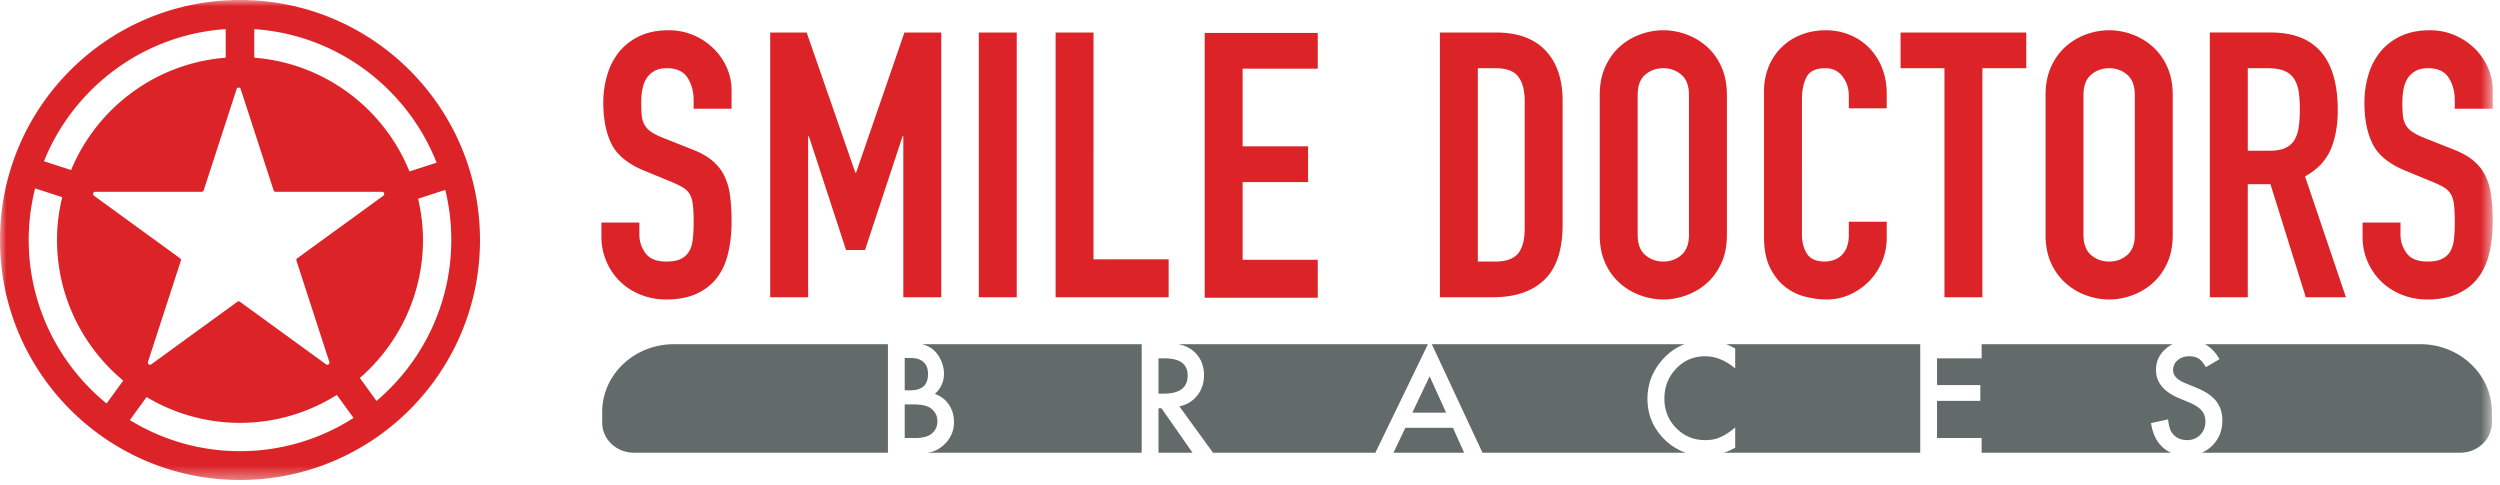 <svg xmlns="http://www.w3.org/2000/svg" xmlns:xlink="http://www.w3.org/1999/xlink" width="196" height="38" viewBox="0 0 196 38">
    <defs>
        <path id="a" d="M0 37.63h195.429V0H0z"/>
    </defs>
    <g fill="none" fill-rule="evenodd">
        <path fill="#DB2328" d="M48.61 22.065c.446.438.981.783 1.603 1.035a5.307 5.307 0 0 0 2.012.379c.952 0 1.758-.156 2.42-.466.66-.311 1.19-.734 1.588-1.268.398-.535.685-1.176.86-1.925.175-.748.262-1.559.262-2.434 0-.758-.039-1.433-.116-2.026a5.065 5.065 0 0 0-.452-1.574 3.611 3.611 0 0 0-.948-1.195c-.408-.34-.943-.637-1.603-.89l-2.274-.903a4.65 4.65 0 0 1-.918-.466 1.667 1.667 0 0 1-.51-.54 1.828 1.828 0 0 1-.219-.728c-.029-.282-.043-.627-.043-1.035 0-.35.029-.685.087-1.006.058-.32.16-.602.306-.846.146-.242.35-.441.612-.597.262-.155.598-.233 1.006-.233.758 0 1.297.248 1.618.743.32.495.48 1.084.48 1.764v.67h2.974V7.067a4.35 4.35 0 0 0-.35-1.706A4.801 4.801 0 0 0 56 3.86a5.039 5.039 0 0 0-1.574-1.078 4.937 4.937 0 0 0-2.027-.409c-.855 0-1.603.15-2.244.452a4.519 4.519 0 0 0-1.589 1.21 5.15 5.15 0 0 0-.947 1.807c-.214.7-.32 1.439-.32 2.216 0 1.302.218 2.385.655 3.25.437.865 1.297 1.56 2.58 2.084l2.128.875c.37.156.665.302.89.437.222.137.397.311.524.525.126.214.209.495.247.846.04.35.059.797.059 1.34 0 .467-.02.895-.059 1.283-.038.39-.13.715-.276.977-.146.262-.36.466-.642.612-.282.146-.675.218-1.18.218-.758 0-1.297-.218-1.618-.655a2.426 2.426 0 0 1-.481-1.472v-.933h-2.974v1.107a4.88 4.88 0 0 0 1.458 3.513M73.794 23.304V2.548h-2.886l-3.79 10.99h-.058l-3.819-10.99h-2.857v20.756h2.973V10.682h.059l2.915 8.92h1.486l2.945-8.92h.058v12.622z"/>
        <mask id="b" fill="#fff">
            <use xlink:href="#a"/>
        </mask>
        <path fill="#DB2328" d="M76.74 23.304h2.973V2.548H76.74zM91.622 20.33h-5.889V2.549H82.76v20.756h8.862zM103.311 20.366h-5.889v-6.093h5.131v-2.798h-5.13V5.382h5.888V2.584h-8.862V23.34h8.862zM115.863 5.347h1.37c.875 0 1.477.223 1.808.67.33.447.495 1.079.495 1.895v10c0 .893-.175 1.549-.525 1.967-.35.418-.943.626-1.778.626h-1.37V5.347zm5.233 16.573c.942-.923 1.413-2.357 1.413-4.3V7.912c0-1.69-.447-3.007-1.34-3.95-.895-.943-2.187-1.414-3.878-1.414h-4.402v20.756h4.14c1.768 0 3.124-.462 4.067-1.384zM128.393 7.445c0-.718.198-1.248.597-1.588.398-.34.87-.51 1.414-.51.544 0 1.015.17 1.414.51.398.34.597.87.597 1.588v10.961c0 .72-.199 1.25-.597 1.59-.399.34-.87.51-1.414.51-.544 0-1.016-.17-1.414-.51-.399-.34-.597-.87-.597-1.59V7.446zm-1.385 14.766c.475.418 1.01.734 1.603.947.593.214 1.19.32 1.793.32.602 0 1.2-.106 1.793-.32a4.957 4.957 0 0 0 1.603-.947c.476-.418.86-.943 1.152-1.574.291-.631.437-1.375.437-2.23V7.444c0-.835-.146-1.573-.437-2.215a4.632 4.632 0 0 0-1.152-1.589 4.985 4.985 0 0 0-1.603-.947 5.267 5.267 0 0 0-1.793-.321c-.603 0-1.2.107-1.793.32a4.974 4.974 0 0 0-1.603.948c-.477.419-.86.948-1.152 1.589-.291.642-.437 1.38-.437 2.215v10.961c0 .856.146 1.6.437 2.23a4.64 4.64 0 0 0 1.152 1.575zM139.903 22.444c.466.379.991.647 1.574.802a6.668 6.668 0 0 0 1.72.233c.66 0 1.278-.131 1.852-.393a4.992 4.992 0 0 0 1.5-1.05 4.839 4.839 0 0 0 1.371-3.367v-1.283h-2.973v1.02c0 .408-.058.749-.175 1.02a1.692 1.692 0 0 1-.452.642 1.718 1.718 0 0 1-.612.335 2.152 2.152 0 0 1-.627.102c-.68 0-1.152-.204-1.414-.611-.262-.409-.394-.914-.394-1.517V7.767c0-.7.121-1.279.364-1.735.244-.457.734-.685 1.473-.685.563 0 1.01.214 1.341.641.33.428.496.933.496 1.516v.991h2.973V7.33c0-.719-.122-1.385-.364-1.997a4.728 4.728 0 0 0-1.006-1.574 4.547 4.547 0 0 0-1.516-1.02 4.874 4.874 0 0 0-1.895-.365c-.719 0-1.375.122-1.967.365a4.457 4.457 0 0 0-2.522 2.522 5.062 5.062 0 0 0-.35 1.894v11.428c0 .952.15 1.739.452 2.36.3.623.685 1.123 1.151 1.502M152.445 23.304h2.974V5.346h3.44V2.548h-9.854v2.798h3.44zM163.345 7.445c0-.718.2-1.248.599-1.588.398-.34.869-.51 1.413-.51s1.015.17 1.414.51c.398.34.598.87.598 1.588v10.961c0 .72-.2 1.25-.598 1.59-.399.34-.87.51-1.414.51-.544 0-1.015-.17-1.413-.51-.4-.34-.599-.87-.599-1.59V7.446zm-1.384 14.766c.476.418 1.01.734 1.603.947.593.214 1.19.32 1.793.32.602 0 1.2-.106 1.793-.32a4.96 4.96 0 0 0 1.603-.947c.477-.418.86-.943 1.152-1.574.291-.631.437-1.375.437-2.23V7.444c0-.835-.146-1.573-.437-2.215a4.632 4.632 0 0 0-1.152-1.589 4.988 4.988 0 0 0-1.603-.947 5.264 5.264 0 0 0-1.793-.321c-.602 0-1.2.107-1.793.32a4.982 4.982 0 0 0-1.603.948c-.476.419-.86.948-1.152 1.589-.291.642-.437 1.38-.437 2.215v10.961c0 .856.146 1.6.437 2.23a4.654 4.654 0 0 0 1.152 1.575zM176.225 5.347h1.546c.544 0 .98.068 1.311.204.33.136.588.345.773.626.184.283.306.623.364 1.02.059.4.088.86.088 1.386 0 .524-.03.986-.088 1.384-.058.399-.17.734-.336 1.006a1.607 1.607 0 0 1-.713.627c-.311.145-.729.218-1.254.218h-1.69V5.347zm0 9.095h1.779l2.77 8.862h3.147l-3.206-9.474c.951-.525 1.618-1.22 1.997-2.085.378-.864.568-1.899.568-3.104 0-4.062-1.75-6.093-5.247-6.093h-4.782v20.756h2.974v-8.862zM195.429 8.524V7.067c0-.583-.117-1.152-.35-1.706a4.788 4.788 0 0 0-1.006-1.501 5.059 5.059 0 0 0-1.574-1.079 4.94 4.94 0 0 0-2.026-.408c-.856 0-1.604.151-2.245.452a4.522 4.522 0 0 0-1.588 1.21 5.168 5.168 0 0 0-.949 1.808c-.213.699-.32 1.438-.32 2.215 0 1.302.219 2.386.656 3.25.437.865 1.297 1.56 2.58 2.085l2.128.874c.37.156.666.301.89.437.222.136.398.312.524.525.126.214.209.496.248.845.038.35.058.798.058 1.341 0 .467-.02.895-.058 1.283-.04.39-.131.714-.277.977-.146.262-.36.466-.641.612-.282.146-.676.219-1.18.219-.76 0-1.298-.22-1.62-.657a2.43 2.43 0 0 1-.48-1.471v-.934h-2.973v1.108c0 .7.13 1.351.393 1.954a4.86 4.86 0 0 0 1.064 1.559c.447.437.981.783 1.603 1.035a5.308 5.308 0 0 0 2.012.379c.952 0 1.758-.156 2.42-.466.66-.31 1.19-.734 1.589-1.269.398-.534.684-1.175.86-1.923.174-.748.262-1.56.262-2.435 0-.757-.04-1.433-.117-2.026a5.079 5.079 0 0 0-.452-1.574 3.618 3.618 0 0 0-.948-1.195c-.407-.34-.942-.636-1.603-.89l-2.274-.903a4.643 4.643 0 0 1-.918-.467 1.664 1.664 0 0 1-.51-.539 1.835 1.835 0 0 1-.219-.729 10.392 10.392 0 0 1-.044-1.034c0-.35.03-.685.088-1.006.058-.32.16-.602.307-.846.145-.243.35-.441.612-.597.262-.155.597-.234 1.005-.234.759 0 1.298.248 1.618.744.32.496.48 1.084.48 1.764v.67h2.975zM32.103 13.443c-1.996-4.926-6.643-8.489-12.168-8.919v-2.24c6.512.437 12.002 4.652 14.294 10.468l-2.126.69zm3.278 5.363c0 5.056-2.28 9.587-5.862 12.628l-1.308-1.801c3.03-2.633 4.95-6.509 4.95-10.827 0-1.112-.14-2.19-.382-3.227l2.129-.692c.307 1.257.473 2.568.473 3.919zM18.815 35.372c-3.162 0-6.12-.894-8.635-2.438l1.312-1.806a14.238 14.238 0 0 0 7.323 2.024c2.789 0 5.389-.807 7.593-2.19l1.31 1.803a16.46 16.46 0 0 1-8.903 2.607zm-10.46-3.737c-3.722-3.04-6.105-7.66-6.105-12.83 0-1.392.178-2.742.504-4.035l2.126.691a14.124 14.124 0 0 0-.41 3.344c0 4.433 2.023 8.399 5.191 11.032l-1.306 1.798zm9.34-29.352v2.241c-5.483.427-10.1 3.938-12.122 8.807l-2.126-.691c2.318-5.758 7.778-9.922 14.248-10.357zm1.176 4.7l2.58 7.94c.022.069.086.116.159.116h8.348c.163 0 .23.208.099.304l-6.753 4.907a.168.168 0 0 0-.062.187l2.58 7.94a.168.168 0 0 1-.259.187l-6.754-4.906a.17.17 0 0 0-.197 0l-6.754 4.906c-.131.097-.309-.033-.259-.187l2.58-7.94a.165.165 0 0 0-.062-.187l-6.752-4.907a.168.168 0 0 1 .098-.304h8.348a.167.167 0 0 0 .16-.117l2.58-7.939a.168.168 0 0 1 .32 0zM18.815 0C8.425 0 0 8.424 0 18.815c0 10.392 8.425 18.816 18.815 18.816 10.392 0 18.816-8.424 18.816-18.816C37.63 8.424 29.207 0 18.815 0z" mask="url(#b)"/>
        <path fill="#636B6A" d="M129.161 31.257c0-1.11.368-2.1 1.101-2.97.515-.607 1.116-1.04 1.803-1.302h-19.811l3.973 8.508h15.931a4.438 4.438 0 0 1-1.68-1.061c-.878-.878-1.317-1.936-1.317-3.175" mask="url(#b)"/>
        <path fill="#636B6A" d="M136.04 27.327v1.559c-.76-.637-1.547-.955-2.36-.955-.897 0-1.652.322-2.265.966-.617.64-.926 1.423-.926 2.349 0 .915.309 1.687.926 2.315.617.63 1.374.944 2.27.944.464 0 .857-.076 1.18-.226.181-.076.369-.177.563-.305.193-.128.397-.282.612-.463v1.587a5.07 5.07 0 0 1-.883.395h15.39v-8.507H135.33c.24.092.477.204.71.34M113.376 32.352l-1.294-2.85-1.356 2.85zM90.825 28.095v2.767h.418c1.246 0 1.87-.476 1.87-1.429 0-.892-.606-1.338-1.82-1.338h-.468zM189.747 26.985h-16.875c.445.242.824.633 1.135 1.172l-1.068.632c-.2-.346-.39-.572-.57-.677-.189-.12-.432-.181-.729-.181-.365 0-.668.104-.909.31a.962.962 0 0 0-.362.769c0 .425.317.768.95 1.028l.869.355c.708.287 1.225.636 1.553 1.048.327.412.491.918.491 1.516 0 .802-.267 1.465-.802 1.988-.242.237-.51.417-.804.547h20.251c1.374 0 2.488-1.054 2.488-2.354v-.836c0-2.936-2.515-5.317-5.618-5.317" mask="url(#b)"/>
        <path fill="#636B6A" d="M172.834 32.582a1.19 1.19 0 0 0-.22-.39c-.1-.119-.229-.23-.387-.333a3.74 3.74 0 0 0-.564-.297l-.842-.35c-1.193-.504-1.79-1.242-1.79-2.214 0-.655.25-1.203.75-1.643.17-.149.351-.27.547-.37h-14.969v1.11h-3.496v2.095h3.394v1.237h-3.394v2.914h3.496v1.152h14.848a2.48 2.48 0 0 1-.657-.43c-.485-.447-.788-1.078-.91-1.891l1.334-.294c.06.512.166.866.316 1.062.271.377.667.565 1.186.565.41 0 .751-.138 1.022-.412.272-.276.407-.624.407-1.045 0-.17-.023-.325-.07-.466M110.179 33.542l-.931 1.95h5.54l-.876-1.95zM71.342 30.602c.489 0 .848-.108 1.076-.324.227-.217.341-.536.341-.957 0-.411-.117-.722-.35-.935-.233-.213-.572-.32-1.016-.32h-.463v2.536h.412zM47.212 32.302v.836c0 1.3 1.114 2.355 2.488 2.355h19.914v-8.507H52.83c-3.102 0-5.618 2.38-5.618 5.316M92.393 26.985c.484.107.869.281 1.154.523.565.482.847 1.117.847 1.908 0 .618-.177 1.148-.53 1.593-.354.444-.821.728-1.401.852l2.638 3.631h12.73l4.12-8.507H92.392zM73.494 33.03c0-.376-.142-.692-.424-.948-.274-.252-.766-.378-1.474-.378h-.666v2.637h.813c.595 0 1.032-.117 1.31-.35.294-.253.44-.573.44-.96M90.825 32.008v3.484h2.668l-2.43-3.484z" mask="url(#b)"/>
        <path fill="#636B6A" d="M72.319 26.994c.35.09.645.242.887.457.244.222.438.499.581.83.147.335.22.674.22 1.017 0 .625-.238 1.154-.716 1.586.463.159.827.436 1.095.83.271.392.407.848.407 1.367 0 .682-.241 1.258-.723 1.729-.29.29-.616.491-.977.604a3.78 3.78 0 0 1-.358.079h16.774v-8.508H72.285l.034.009" mask="url(#b)"/>
    </g>
</svg>
